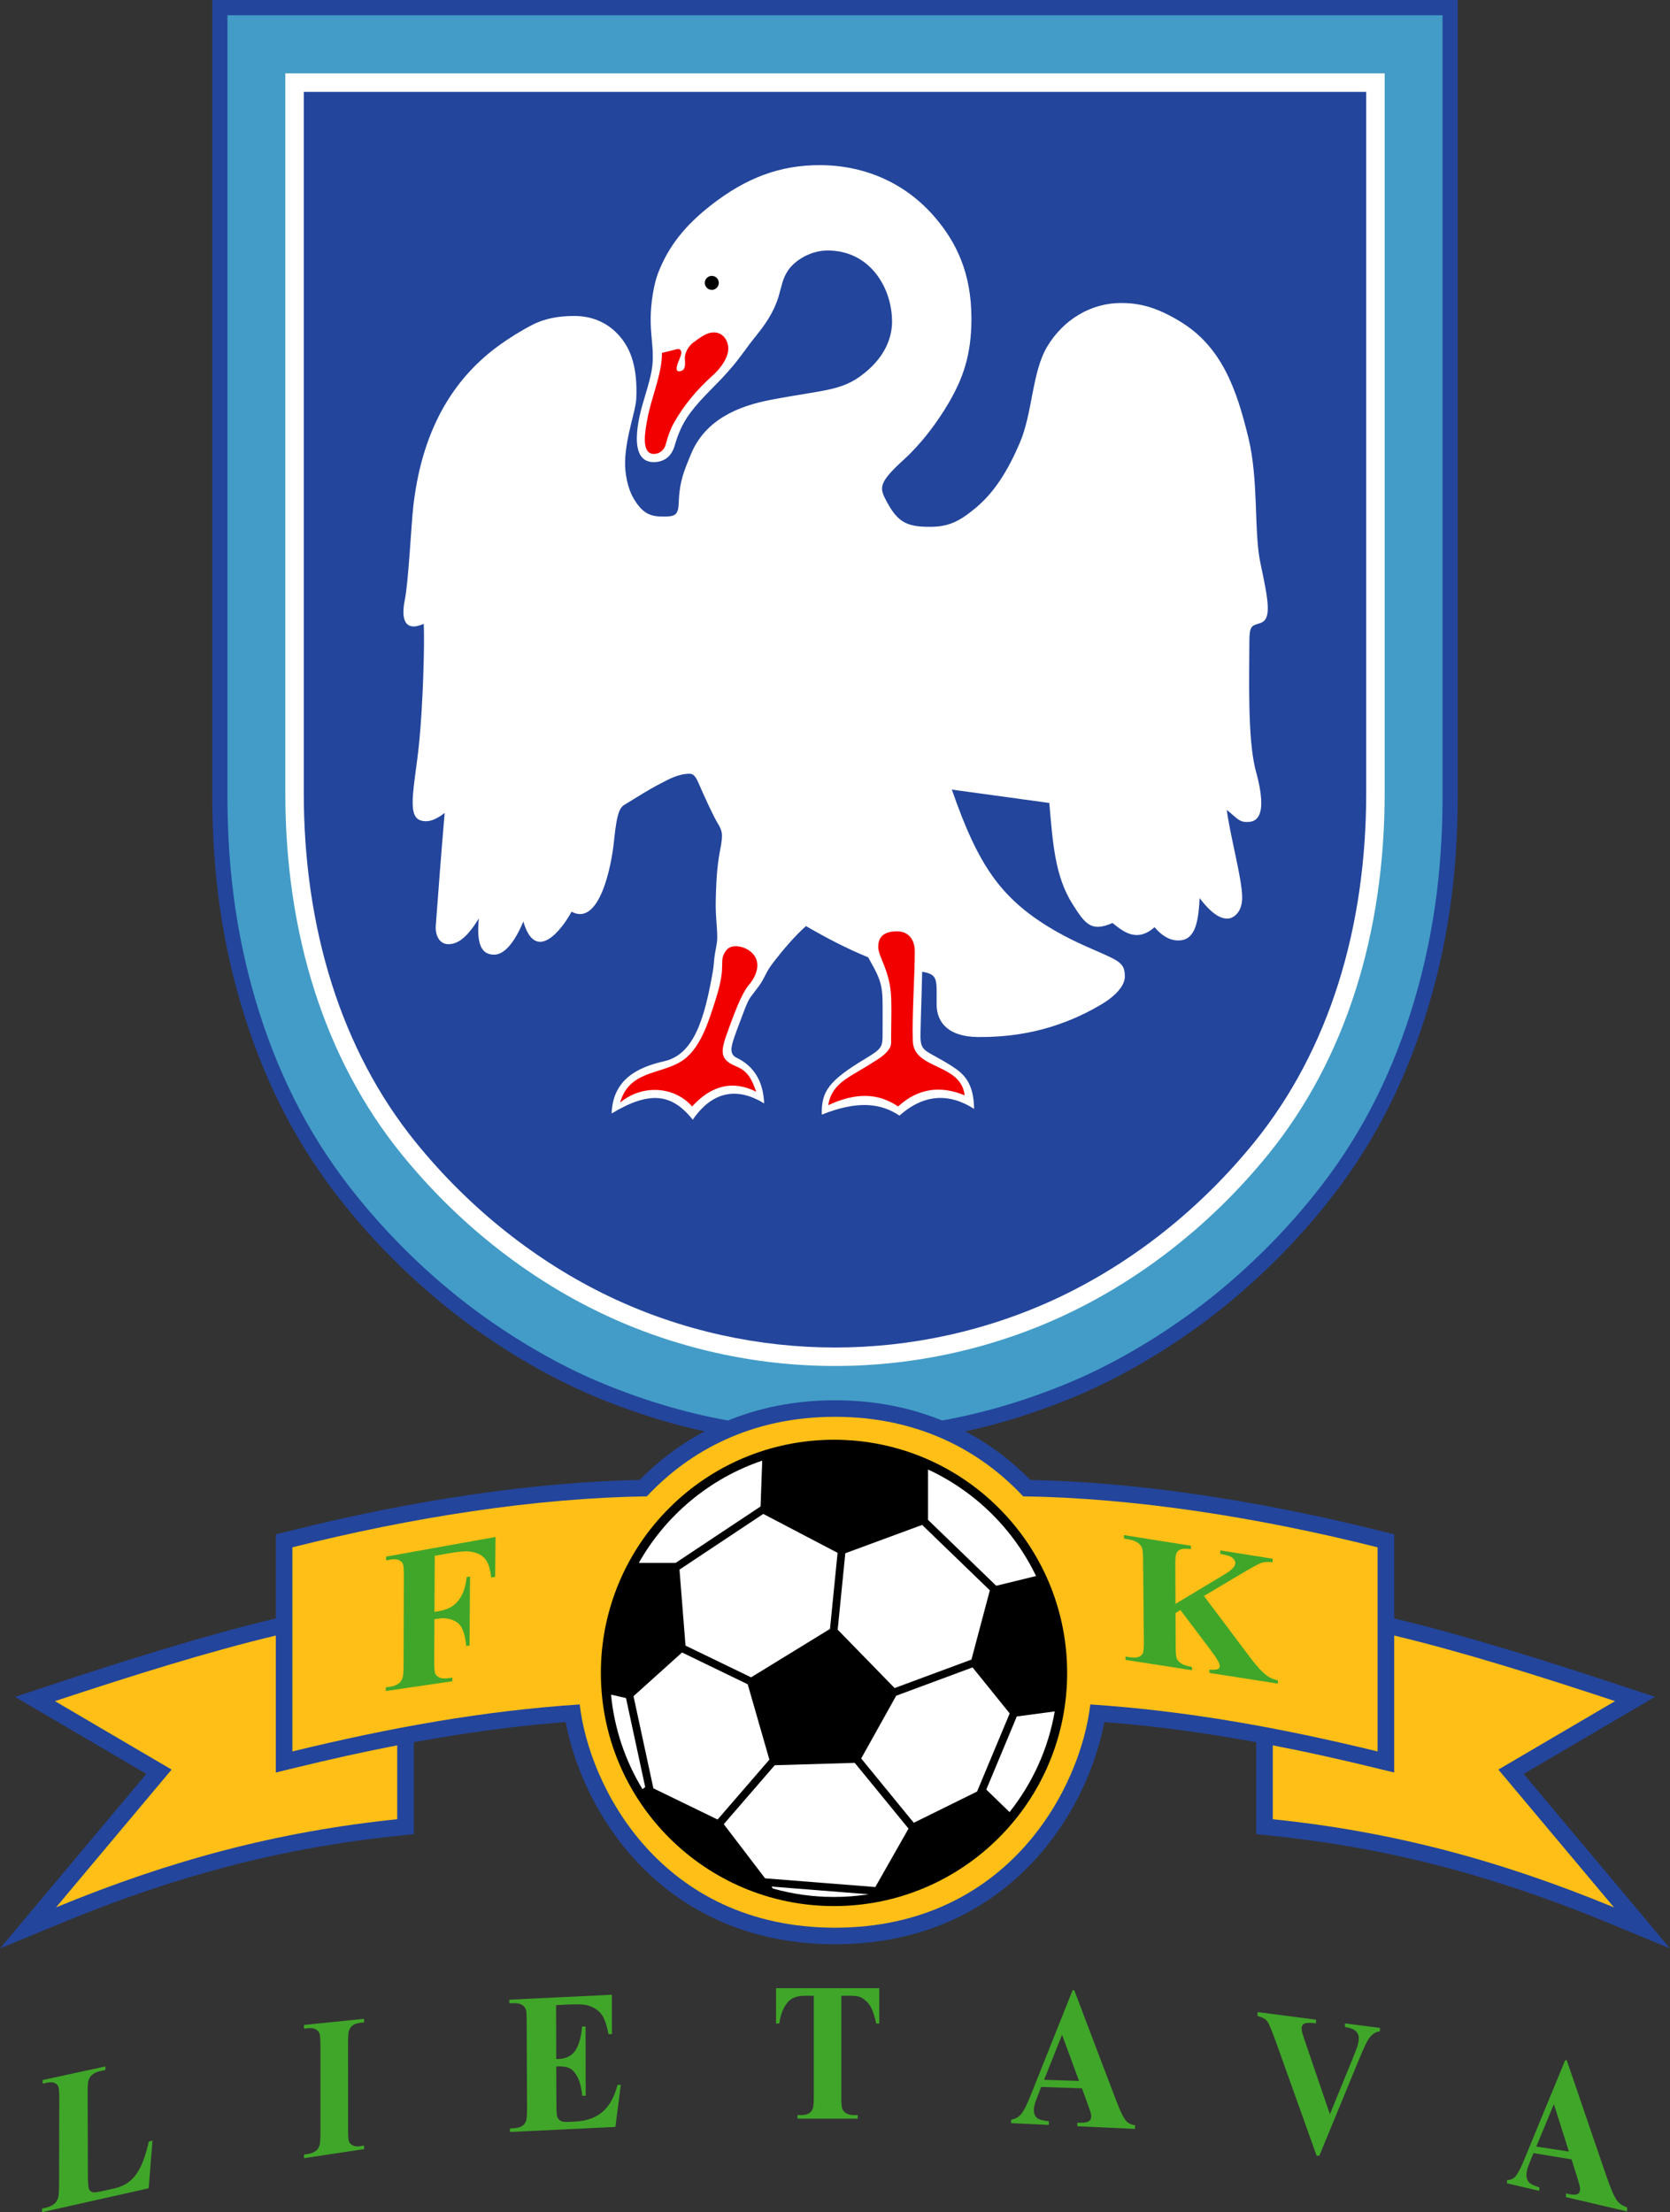 <?xml version="1.0" encoding="UTF-8"?>
<svg xmlns="http://www.w3.org/2000/svg" xmlns:xlink="http://www.w3.org/1999/xlink" width="270.18pt" height="357.86pt" viewBox="0 0 270.18 357.86" version="1.1">
<rect x="0" y="0" width="270.18" height="357.86" fill="#333333" stroke="none"/>
<defs>
<clipPath id="clip1">
  <path d="M 0 226 L 270.18 226 L 270.18 316 L 0 316 Z M 0 226 "/>
</clipPath>
<clipPath id="clip2">
  <path d="M 6 334 L 25 334 L 25 357.859 L 6 357.859 Z M 6 334 "/>
</clipPath>
<clipPath id="clip3">
  <path d="M 243 333 L 264 333 L 264 357.859 L 243 357.859 Z M 243 333 "/>
</clipPath>
</defs>
<g id="surface1">
<path style=" stroke:none;fill-rule:nonzero;fill:rgb(13.719%,27.051%,61.131%);fill-opacity:1;" d="M 135.09 233.789 C 133.16 233.793 131.289 233.746 129.488 233.648 C 127.621 233.547 125.805 233.398 124.051 233.203 C 122.254 233.004 120.438 232.746 118.605 232.438 C 116.809 232.133 114.977 231.766 113.109 231.344 C 111.273 230.93 109.496 230.473 107.773 229.977 C 106.098 229.496 104.32 228.934 102.445 228.281 C 100.512 227.609 98.734 226.941 97.117 226.285 C 95.484 225.617 93.848 224.895 92.211 224.109 C 90.512 223.293 88.824 222.418 87.148 221.488 C 85.441 220.535 83.738 219.523 82.043 218.457 C 80.375 217.402 78.742 216.309 77.148 215.176 C 75.605 214.074 74.047 212.898 72.48 211.645 C 70.945 210.414 69.453 209.148 68.004 207.852 C 66.508 206.512 65.059 205.145 63.668 203.754 C 62.246 202.34 60.887 200.906 59.59 199.469 C 58.297 198.027 57.012 196.52 55.742 194.941 C 53.93 192.695 52.246 190.391 50.691 188.031 C 49.113 185.645 47.66 183.191 46.336 180.688 C 45.012 178.191 43.793 175.605 42.684 172.938 C 41.582 170.297 40.57 167.52 39.648 164.621 C 38.734 161.762 37.949 158.895 37.289 156.031 C 36.617 153.102 36.059 150.156 35.625 147.191 C 35.195 144.277 34.875 141.27 34.66 138.176 C 34.449 135.156 34.344 132.016 34.344 128.754 L 34.344 0.004 L 235.836 0.004 L 235.836 128.754 C 235.836 132.016 235.73 135.156 235.52 138.176 C 235.309 141.27 234.98 144.277 234.555 147.191 C 234.121 150.156 233.562 153.102 232.891 156.031 C 232.23 158.895 231.441 161.762 230.535 164.621 C 229.605 167.52 228.594 170.297 227.496 172.938 C 226.387 175.605 225.168 178.191 223.844 180.688 C 222.52 183.191 221.066 185.645 219.492 188.031 C 217.934 190.391 216.246 192.695 214.438 194.941 C 213.168 196.52 211.883 198.027 210.586 199.469 C 209.289 200.91 207.934 202.34 206.516 203.754 C 205.121 205.145 203.672 206.512 202.176 207.852 C 200.727 209.148 199.23 210.414 197.699 211.645 C 196.133 212.898 194.574 214.074 193.031 215.176 C 191.438 216.309 189.805 217.402 188.133 218.457 C 186.438 219.523 184.738 220.535 183.031 221.488 C 181.355 222.418 179.668 223.293 177.969 224.109 C 176.328 224.895 174.691 225.617 173.062 226.285 C 171.445 226.941 169.664 227.609 167.734 228.281 C 165.859 228.934 164.082 229.496 162.406 229.977 C 160.684 230.473 158.906 230.93 157.07 231.344 C 155.203 231.766 153.371 232.133 151.574 232.438 C 149.742 232.746 147.922 233.004 146.129 233.203 C 144.375 233.398 142.562 233.547 140.691 233.648 C 138.891 233.746 137.02 233.793 135.09 233.789 "/>
<path style=" stroke:none;fill-rule:nonzero;fill:rgb(26.268%,61.131%,78.125%);fill-opacity:1;" d="M 135.09 231.34 C 131.398 231.344 127.797 231.152 124.316 230.762 C 120.816 230.367 117.254 229.766 113.648 228.949 C 110.211 228.172 106.734 227.176 103.242 225.965 C 99.668 224.723 96.332 223.363 93.27 221.898 C 89.996 220.324 86.684 218.48 83.352 216.379 C 80.094 214.32 76.973 212.102 74.012 209.73 C 71.059 207.367 68.18 204.793 65.398 202.016 C 62.691 199.312 60.102 196.438 57.656 193.402 C 54.125 189.027 51.074 184.391 48.508 179.543 C 45.93 174.68 43.754 169.438 41.984 163.879 C 40.223 158.352 38.914 152.656 38.059 146.836 C 37.215 141.102 36.793 135.059 36.797 128.758 L 36.797 2.465 L 233.383 2.465 L 233.383 128.758 C 233.383 135.059 232.965 141.102 232.121 146.836 C 231.266 152.656 229.953 158.352 228.195 163.879 C 226.426 169.438 224.25 174.68 221.672 179.543 C 219.105 184.391 216.055 189.027 212.523 193.402 C 210.078 196.438 207.492 199.312 204.781 202.016 C 201.996 204.793 199.121 207.367 196.172 209.73 C 193.203 212.102 190.086 214.32 186.828 216.379 C 183.496 218.48 180.184 220.324 176.91 221.898 C 173.848 223.363 170.512 224.723 166.938 225.965 C 163.445 227.176 159.969 228.172 156.531 228.949 C 152.926 229.766 149.359 230.367 145.859 230.762 C 142.383 231.152 138.781 231.344 135.09 231.34 "/>
<path style=" stroke:none;fill-rule:nonzero;fill:rgb(100%,100%,100%);fill-opacity:1;" d="M 135.09 220.969 C 128.668 220.973 122.145 220.262 115.703 218.809 C 109.426 217.391 103.238 215.281 97.309 212.445 C 91.191 209.527 85.32 205.832 79.848 201.473 C 74.426 197.156 69.402 192.18 64.926 186.652 C 58.711 178.977 54.035 170.082 50.906 160.305 C 47.734 150.398 46.152 139.582 46.16 128.199 L 46.16 11.867 L 224.02 11.867 L 224.02 128.199 C 224.023 139.582 222.441 150.398 219.273 160.305 C 216.145 170.082 211.469 178.977 205.254 186.652 C 200.777 192.18 195.754 197.156 190.328 201.473 C 184.859 205.832 178.984 209.527 172.871 212.445 C 166.941 215.281 160.754 217.391 154.477 218.809 C 148.035 220.262 141.512 220.973 135.09 220.969 "/>
<path style=" stroke:none;fill-rule:nonzero;fill:rgb(13.719%,27.051%,61.131%);fill-opacity:1;" d="M 135.09 217.98 C 122.883 217.988 110.27 215.316 98.598 209.742 C 86.789 204.102 75.938 195.496 67.246 184.766 C 55.18 169.867 49.133 150.129 49.148 128.199 L 49.148 14.863 L 221.031 14.863 L 221.031 128.199 C 221.047 150.129 215 169.867 202.934 184.766 C 194.242 195.496 183.391 204.102 171.582 209.742 C 159.906 215.316 147.297 217.988 135.09 217.98 "/>
<path style=" stroke:none;fill-rule:nonzero;fill:rgb(100%,100%,100%);fill-opacity:1;" d="M 98.949 180.125 C 99.156 174.664 103.039 172.672 107.484 171.664 C 112.32 170.57 114.008 164.66 115.336 157.09 C 115.508 156.109 115.492 155.363 115.656 154.332 C 115.789 153.516 116.027 152.531 116.035 151.848 C 116.062 149.883 115.723 148.227 115.801 145.469 C 115.855 143.621 115.918 140.512 116.484 137.617 C 117.027 134.852 116.895 134.484 115.988 132.957 C 115.414 131.992 114.047 129.066 113.188 127.07 C 112.754 126.066 112.387 125.168 111.59 125.168 C 109.754 125.168 108.238 126.035 106.844 126.758 C 104.859 127.781 103.133 128.895 101.176 130.098 C 100.41 130.566 99.84 130.941 99.344 135.973 C 98.914 140.336 96.918 149.898 92.473 147.48 C 90.887 150.41 86.641 155.906 84.668 149.066 C 83.098 152.832 81.43 154.402 80.004 154.43 C 77.926 154.473 77.051 152.809 77.469 148.566 C 75.492 151.805 73.996 152.719 72.574 152.738 C 71.094 152.762 70.383 151.297 70.504 149.723 C 70.973 143.547 71.316 138.758 71.941 131.5 C 70.676 132.5 69.645 132.879 68.816 132.848 C 66.852 132.766 66.477 131.305 66.938 127.246 C 67.441 122.828 67.941 121.059 68.367 112.051 C 68.488 109.547 68.684 103.914 68.555 100.918 C 65.34 102.34 64.898 99.934 65.488 97.062 C 66.098 94.102 66.531 84.676 66.895 81.641 C 68.43 68.699 73.898 60.754 80.965 55.711 C 82.504 54.609 84.246 53.535 85.938 52.641 C 88.074 51.512 90.348 51.117 92.875 51.113 C 96.02 51.109 98.457 52.332 100.227 54.359 C 102.055 56.453 103.164 59.434 102.941 64.492 C 102.855 66.473 101.262 70.52 101.133 74.59 C 101.066 76.648 101.594 79.031 102.441 80.516 C 103.988 83.219 105.375 83.562 107.32 83.562 C 109.184 83.562 109.742 83.367 109.809 81.336 C 109.926 77.762 110.719 76.082 111.781 73.48 C 114.086 67.871 119.465 65.68 124.672 64.684 C 133.879 62.918 136.555 63.363 140.57 59.738 C 143.531 57.07 144.316 54.164 144.32 52.047 C 144.328 46.539 140.719 40.457 133.805 40.523 C 131.227 40.547 128.688 42.016 127.516 43.715 C 125.672 46.391 127.023 48.59 122.316 54.332 C 120.949 56 119.852 57.691 118.48 59.312 C 115.82 62.453 113.734 64.031 111.656 66.816 C 110.281 68.656 109.598 70.543 109.156 72.078 C 108.684 73.715 107.578 74.746 105.77 74.758 C 101.367 74.781 103.445 67.121 104.051 65.098 C 105.215 61.219 105.574 59.887 105.609 57.984 C 105.648 55.559 105.234 54.145 105.27 51.336 C 105.297 49.051 105.746 46.016 106.496 44.098 C 108.18 39.805 110.828 36.473 115.035 33.191 C 120.738 28.742 126.223 26.684 132.746 26.715 C 140.227 26.758 146.734 29.828 151.312 35.215 C 154.652 39.145 157.176 44.082 157.164 51.609 C 157.156 57.516 155.73 61.312 153.516 65.121 C 151.496 68.586 148.859 71.957 146.281 74.297 C 142.027 78.16 142.27 78.93 143.438 81.109 C 145.219 84.441 146.664 85.223 150.402 85.223 C 153.391 85.223 155.102 84.438 157.773 82.227 C 160.914 79.629 163.055 76.125 164.969 71.684 C 167.078 66.797 166.938 60.23 169.414 56.078 C 172.047 51.664 176.555 49.004 181.371 49.016 C 184.152 49.02 186.938 49.555 191.051 52.082 C 197.719 56.184 200.074 63.031 201.961 70.77 C 203.676 77.82 202.82 85.973 203.926 91.141 C 205.25 97.336 205.754 100.191 203.883 100.797 C 202.508 101.242 202.129 101.148 202.129 103.855 C 202.129 109.211 201.789 119.688 203.184 124.742 C 205.281 132.348 203.066 132.891 202.016 132.961 C 200.531 133.062 200.27 132.48 198.473 131.008 C 198.996 135.129 200.926 142.047 200.965 145.098 C 200.996 147.719 199.434 148.582 198.633 148.598 C 197.863 148.605 196.457 148.41 194.078 145.281 C 193.871 149.785 193.145 152.242 190.438 152.133 C 189.289 152.086 188.02 151.453 186.793 149.992 C 183.938 152.484 181.809 150.777 179.988 149.309 C 176.52 150.84 175.539 149.434 173.516 146.246 C 170.66 141.746 170.316 136.277 169.762 129.891 L 153.992 127.73 C 158.262 139.977 161.895 145.586 171.105 150.797 C 173.844 152.352 176.801 153.562 178.531 154.332 C 181.414 155.613 181.988 156.129 181.98 158.004 C 181.973 159.32 180.703 160.984 178.168 162.488 C 170.453 167.062 163.344 167.793 158.223 167.754 C 153.57 167.719 151.531 165.523 151.531 162.465 C 151.531 158.41 151.805 157.645 149.188 157.195 C 149.129 160.707 148.996 163.453 148.922 167.211 C 148.855 170.355 149.625 169.684 153.969 172.441 C 156.051 173.766 157.52 175.242 157.598 179.383 C 153.488 176.75 149.43 177 145.516 180.465 C 142.469 178.434 138.734 178.008 132.953 180.309 C 132.867 176.551 134.047 174.828 140.078 171.211 C 142.742 169.613 142.789 169.305 142.789 167.238 C 142.789 165.547 142.816 163 142.773 161.504 C 142.688 158.656 141.855 157.395 140.461 154.867 C 136.93 153.414 133.613 151.68 130.398 149.809 C 128.57 151.418 126.637 153.711 125.164 155.617 C 124.141 156.945 123.953 157.539 123.406 158.535 C 122.719 159.785 121.453 161.07 121.047 161.941 C 120.691 162.691 120.422 163.395 120.145 164.152 C 119.84 164.984 119.188 166.629 118.738 167.969 C 118.254 169.418 118.023 170.555 119.16 171.102 C 121.84 172.395 123.469 174.727 123.625 178.488 C 119.414 175.914 115.359 176.352 112.078 181.133 C 108.758 176.977 105.238 176.34 98.949 180.125 "/>
<g clip-path="url(#clip1)" clip-rule="nonzero">
<path style=" stroke:none;fill-rule:nonzero;fill:rgb(13.719%,27.051%,61.131%);fill-opacity:1;" d="M 26.684 266.711 C 32.762 264.879 38.594 263.254 44.004 261.965 L 44.621 261.816 L 44.621 248.215 L 46.656 247.703 C 56.672 245.184 66.891 243.125 76.934 241.684 C 85.996 240.379 94.938 239.582 103.488 239.406 C 107.262 235.562 111.855 232.285 117.281 229.992 C 122.477 227.797 128.41 226.516 135.09 226.52 C 141.77 226.516 147.703 227.797 152.898 229.992 C 158.324 232.285 162.918 235.562 166.691 239.406 C 175.242 239.582 184.184 240.379 193.246 241.684 C 203.285 243.125 213.508 245.184 223.523 247.703 L 225.559 248.215 L 225.559 261.816 L 226.18 261.965 C 231.586 263.254 237.414 264.879 243.496 266.711 C 249.594 268.543 255.848 270.559 262.133 272.637 L 267.758 274.496 L 262.648 277.492 L 246.508 286.961 L 263.172 306.828 L 270.18 315.188 L 260.098 311.023 C 250.898 307.23 242.016 304.195 233.066 301.871 C 224.133 299.551 215.121 297.93 205.645 296.953 L 203.234 296.703 L 203.234 281.832 C 201.863 281.578 200.496 281.34 199.125 281.109 C 192.328 279.969 185.555 279.105 178.664 278.57 C 177.156 286.562 172.605 296.684 164.082 304.137 C 157.16 310.188 147.656 314.496 135.09 314.516 C 122.523 314.496 113.016 310.188 106.098 304.137 C 97.578 296.684 93.023 286.562 91.516 278.57 C 84.625 279.105 77.852 279.969 71.055 281.109 C 69.688 281.34 68.316 281.578 66.945 281.832 L 66.945 296.703 L 64.535 296.953 C 55.062 297.93 46.047 299.551 37.113 301.871 C 28.164 304.195 19.281 307.23 10.086 311.023 L 0 315.188 L 7.012 306.828 L 23.672 286.961 L 7.535 277.492 L 2.422 274.496 L 8.047 272.637 C 14.332 270.559 20.586 268.543 26.684 266.711 "/>
</g>
<path style=" stroke:none;fill-rule:nonzero;fill:rgb(100%,74.805%,8.617%);fill-opacity:1;" d="M 225.559 264.578 L 225.559 286.734 L 222.246 285.926 C 216.73 284.586 211.312 283.379 205.918 282.336 L 205.918 294.289 C 225.121 296.27 242.496 300.863 261.113 308.551 L 242.414 286.258 L 261.293 275.184 C 248.672 271.012 236.324 267.141 225.559 264.578 M 135.09 311.84 C 107.039 311.801 95.32 289.16 93.789 275.719 C 78.125 276.758 63.148 279.469 47.305 283.324 L 47.305 250.305 C 66.629 245.445 86.66 242.316 104.656 242.059 C 111.637 234.57 121.777 229.184 135.09 229.195 C 148.406 229.184 158.547 234.57 165.527 242.059 C 183.52 242.316 203.551 245.445 222.871 250.305 L 222.871 283.324 C 207.031 279.469 192.059 276.758 176.391 275.719 C 174.859 289.16 163.141 311.801 135.09 311.84 M 44.621 264.578 C 33.855 267.141 21.508 271.012 8.887 275.184 L 27.762 286.258 L 9.066 308.551 C 27.684 300.863 45.055 296.27 64.262 294.289 L 64.262 282.336 C 58.871 283.379 53.453 284.586 47.934 285.926 L 44.621 286.734 L 44.621 283.324 "/>
<path style=" stroke:none;fill-rule:nonzero;fill:rgb(0%,0%,0%);fill-opacity:1;" d="M 134.93 232.902 C 145.344 232.902 154.773 237.125 161.598 243.953 C 168.426 250.777 172.648 260.207 172.648 270.621 C 172.648 281.035 168.426 290.465 161.598 297.289 C 154.773 304.117 145.344 308.34 134.93 308.34 C 124.516 308.34 115.086 304.117 108.262 297.289 C 101.434 290.465 97.211 281.035 97.211 270.621 C 97.211 260.207 101.434 250.777 108.262 243.953 C 115.086 237.125 124.516 232.902 134.93 232.902 "/>
<path style=" stroke:none;fill-rule:nonzero;fill:rgb(25.098%,65.039%,16.089%);fill-opacity:1;" d="M 125.555 327.34 L 126.074 327.34 C 126.281 325.781 126.785 324.582 127.578 323.746 C 128.145 323.141 129.059 322.844 130.309 322.844 L 131.656 322.844 L 131.656 339.109 C 131.656 340.176 131.605 340.824 131.504 341.07 C 131.363 341.426 131.18 341.676 130.941 341.82 C 130.613 342.039 130.176 342.148 129.641 342.148 L 129.02 342.148 L 129.02 342.723 L 138.758 342.723 L 138.758 342.148 L 138.137 342.148 C 137.609 342.148 137.191 342.051 136.883 341.84 C 136.578 341.641 136.371 341.406 136.266 341.137 C 136.164 340.863 136.109 340.191 136.109 339.109 L 136.109 322.844 L 137.496 322.844 C 138.359 322.844 138.969 322.934 139.316 323.125 C 139.938 323.465 140.43 323.922 140.785 324.5 C 141.141 325.07 141.465 326.02 141.762 327.34 L 142.25 327.34 L 142.25 321.625 L 125.555 321.625 "/>
<path style=" stroke:none;fill-rule:nonzero;fill:rgb(25.098%,65.039%,16.089%);fill-opacity:1;" d="M 217.598 327.316 C 217.594 327.512 217.59 327.711 217.586 327.902 C 218.199 327.98 218.695 328.133 219.062 328.355 C 219.32 328.516 219.52 328.715 219.652 328.973 C 219.785 329.227 219.844 329.508 219.836 329.812 C 219.828 330.082 219.777 330.402 219.676 330.773 C 219.574 331.145 219.305 331.871 218.867 332.949 C 218.258 334.449 217.637 335.949 217.023 337.453 C 216.406 338.965 215.781 340.488 215.16 342.008 C 214.547 340.227 213.934 338.422 213.309 336.605 C 212.68 334.766 212.047 332.902 211.406 331.027 C 210.992 329.824 210.75 329.082 210.68 328.809 C 210.609 328.535 210.578 328.297 210.578 328.102 C 210.586 327.781 210.699 327.562 210.914 327.422 C 211.223 327.223 211.785 327.176 212.605 327.277 C 212.707 327.293 212.805 327.305 212.906 327.316 C 212.91 327.117 212.914 326.914 212.918 326.711 C 211.406 326.516 209.867 326.316 208.309 326.117 C 206.719 325.91 205.102 325.703 203.461 325.488 C 203.461 325.703 203.457 325.914 203.453 326.125 C 204.25 326.328 204.793 326.633 205.074 327.059 C 205.352 327.465 205.898 328.812 206.699 331.066 C 207.789 334.129 208.871 337.145 209.93 340.109 C 210.969 343.027 211.996 345.895 213.004 348.715 C 213.152 348.715 213.301 348.719 213.449 348.719 C 214.543 346.066 215.633 343.426 216.711 340.809 C 217.781 338.207 218.848 335.617 219.906 333.051 C 220.656 331.23 221.203 330.086 221.57 329.617 C 222.066 328.988 222.629 328.656 223.238 328.613 C 223.242 328.43 223.25 328.238 223.254 328.047 C 222.332 327.93 221.406 327.809 220.469 327.688 C 219.523 327.566 218.566 327.441 217.598 327.316 "/>
<path style=" stroke:none;fill-rule:nonzero;fill:rgb(25.098%,65.039%,16.089%);fill-opacity:1;" d="M 97.512 341.602 C 96.395 342.574 94.922 343.109 93.078 343.195 C 92.688 343.215 92.293 343.234 91.898 343.254 C 91.336 343.281 90.926 343.215 90.676 343.059 C 90.422 342.902 90.25 342.699 90.156 342.441 C 90.066 342.184 90.016 341.469 90.012 340.297 C 90.008 339.289 90.008 338.289 90.004 337.289 C 90 336.289 89.996 335.281 89.992 334.277 C 90.934 334.234 91.656 334.328 92.152 334.574 C 92.648 334.816 93.086 335.316 93.465 336.078 C 93.84 336.844 94.086 337.824 94.207 339.039 C 94.387 339.031 94.574 339.023 94.758 339.012 C 94.754 337.152 94.75 335.285 94.746 333.422 C 94.742 331.555 94.738 329.68 94.734 327.805 C 94.551 327.816 94.363 327.824 94.18 327.832 C 94.027 329.508 93.672 330.785 93.109 331.66 C 92.543 332.543 91.637 333.016 90.383 333.074 C 90.254 333.078 90.121 333.086 89.988 333.094 C 89.984 331.641 89.98 330.188 89.977 328.734 C 89.969 327.281 89.969 325.824 89.965 324.363 C 90.645 324.328 91.324 324.297 92.008 324.262 C 93.508 324.191 94.531 324.242 95.078 324.402 C 96.016 324.68 96.742 325.137 97.254 325.785 C 97.766 326.438 98.164 327.531 98.449 329.066 C 98.633 329.055 98.816 329.047 99.004 329.035 C 99 327.98 99 326.926 98.996 325.867 C 98.996 324.805 98.996 323.746 98.992 322.684 C 96.227 322.82 93.461 322.953 90.695 323.082 C 87.926 323.219 85.164 323.352 82.402 323.484 C 82.402 323.684 82.402 323.879 82.402 324.078 C 82.621 324.066 82.84 324.055 83.059 324.043 C 83.703 324.016 84.207 324.141 84.582 324.414 C 84.84 324.605 85.035 324.879 85.125 325.246 C 85.18 325.461 85.203 326.059 85.211 327.031 C 85.219 329.383 85.227 331.73 85.238 334.078 C 85.246 336.422 85.258 338.762 85.27 341.102 C 85.273 342.176 85.211 342.832 85.109 343.09 C 84.969 343.449 84.781 343.711 84.535 343.871 C 84.184 344.105 83.723 344.246 83.152 344.273 C 82.934 344.281 82.715 344.293 82.5 344.305 C 82.5 344.496 82.504 344.688 82.504 344.879 C 85.344 344.742 88.188 344.609 91.027 344.473 C 93.871 344.336 96.715 344.199 99.562 344.066 C 99.707 342.934 99.855 341.797 100 340.66 C 100.145 339.523 100.293 338.383 100.441 337.242 C 100.262 337.25 100.082 337.262 99.902 337.27 C 99.414 339.184 98.621 340.629 97.512 341.602 "/>
<g clip-path="url(#clip2)" clip-rule="nonzero">
<path style=" stroke:none;fill-rule:nonzero;fill:rgb(25.098%,65.039%,16.089%);fill-opacity:1;" d="M 22.73 350.551 C 22.242 351.527 21.664 352.305 20.984 352.855 C 20.305 353.414 19.445 353.805 18.418 354.031 C 17.879 354.152 17.34 354.273 16.801 354.395 C 15.887 354.602 15.309 354.688 15.07 354.641 C 14.734 354.57 14.512 354.387 14.395 354.109 C 14.281 353.836 14.223 353.137 14.219 352.031 C 14.211 349.75 14.207 347.469 14.199 345.207 C 14.191 342.957 14.184 340.711 14.176 338.48 C 14.172 337.434 14.223 336.773 14.324 336.504 C 14.465 336.125 14.66 335.844 14.895 335.641 C 15.234 335.355 15.672 335.152 16.227 335.031 C 16.504 334.973 16.777 334.914 17.051 334.852 C 17.051 334.664 17.051 334.473 17.051 334.277 C 15.363 334.645 13.672 335.012 11.98 335.379 C 10.293 335.746 8.598 336.109 6.902 336.48 C 6.902 336.676 6.902 336.867 6.902 337.059 C 7.109 337.012 7.324 336.965 7.535 336.922 C 8.066 336.805 8.492 336.812 8.805 336.941 C 9.125 337.074 9.328 337.262 9.434 337.508 C 9.535 337.75 9.586 338.406 9.586 339.48 C 9.578 341.793 9.574 344.113 9.57 346.445 C 9.562 348.793 9.559 351.148 9.555 353.52 C 9.551 354.609 9.492 355.297 9.391 355.57 C 9.246 355.969 9.059 356.266 8.812 356.477 C 8.461 356.773 8.008 356.996 7.445 357.125 C 7.23 357.172 7.012 357.223 6.797 357.27 C 6.797 357.469 6.793 357.664 6.793 357.859 C 9.684 357.211 12.57 356.562 15.449 355.918 C 18.324 355.273 21.195 354.629 24.055 353.988 C 24.16 352.695 24.262 351.406 24.363 350.121 C 24.465 348.84 24.57 347.562 24.672 346.285 C 24.477 346.328 24.285 346.371 24.09 346.414 C 23.668 348.195 23.215 349.57 22.73 350.551 "/>
</g>
<path style=" stroke:none;fill-rule:nonzero;fill:rgb(25.098%,65.039%,16.089%);fill-opacity:1;" d="M 171.73 336.535 C 170.789 336.504 169.852 336.473 168.918 336.445 C 169.402 335.234 169.883 334.02 170.367 332.805 C 170.852 331.59 171.336 330.371 171.82 329.152 C 172.277 330.387 172.734 331.633 173.191 332.875 C 173.648 334.121 174.113 335.371 174.574 336.625 C 173.621 336.594 172.676 336.562 171.73 336.535 M 180.598 339.848 C 179.441 336.824 178.301 333.812 177.164 330.82 C 176.035 327.844 174.914 324.887 173.797 321.945 L 173.531 321.945 C 172.398 324.789 171.266 327.621 170.141 330.445 C 169.016 333.258 167.895 336.062 166.785 338.859 C 166.152 340.453 165.621 341.504 165.195 342 C 164.773 342.5 164.234 342.793 163.59 342.883 C 163.586 343.074 163.586 343.262 163.582 343.453 C 164.586 343.5 165.598 343.547 166.609 343.594 C 167.625 343.641 168.652 343.691 169.68 343.738 C 169.68 343.547 169.68 343.352 169.684 343.156 C 168.719 343.031 168.117 342.871 167.875 342.695 C 167.461 342.391 167.254 341.949 167.258 341.344 C 167.262 340.891 167.391 340.328 167.648 339.648 C 167.91 338.965 168.176 338.281 168.441 337.594 C 169.527 337.633 170.621 337.668 171.719 337.707 C 172.82 337.746 173.93 337.781 175.047 337.82 C 175.375 338.73 175.707 339.641 176.039 340.555 C 176.301 341.273 176.434 341.68 176.461 341.781 C 176.512 341.984 176.543 342.18 176.539 342.375 C 176.539 342.699 176.434 342.941 176.223 343.098 C 175.93 343.324 175.402 343.418 174.668 343.383 C 174.539 343.379 174.414 343.375 174.293 343.367 L 174.289 343.953 C 175.816 344.023 177.359 344.094 178.91 344.168 C 180.469 344.242 182.043 344.316 183.625 344.387 C 183.629 344.191 183.629 343.992 183.629 343.793 C 183.027 343.707 182.566 343.496 182.234 343.141 C 181.805 342.68 181.258 341.586 180.598 339.848 "/>
<g clip-path="url(#clip3)" clip-rule="nonzero">
<path style=" stroke:none;fill-rule:nonzero;fill:rgb(25.098%,65.039%,16.089%);fill-opacity:1;" d="M 251.105 347.633 C 250.238 347.5 249.387 347.371 248.551 347.246 C 249.016 346.125 249.48 344.996 249.953 343.855 C 250.43 342.707 250.91 341.547 251.395 340.375 C 251.789 341.617 252.188 342.875 252.59 344.145 C 252.996 345.43 253.41 346.73 253.824 348.047 C 252.898 347.902 251.996 347.766 251.105 347.633 M 261.684 356.074 C 261.215 355.492 260.641 354.203 259.961 352.23 C 258.797 348.852 257.672 345.559 256.578 342.359 C 255.516 339.254 254.48 336.23 253.473 333.281 C 253.387 333.281 253.301 333.281 253.215 333.285 C 252.059 336.098 250.922 338.848 249.812 341.547 C 248.727 344.188 247.656 346.773 246.617 349.312 C 246.031 350.742 245.551 351.656 245.184 352.066 C 244.812 352.473 244.363 352.668 243.824 352.652 C 243.82 352.836 243.812 353.012 243.809 353.188 C 244.629 353.379 245.477 353.574 246.336 353.777 C 247.215 353.984 248.109 354.191 249.023 354.406 C 249.035 354.223 249.039 354.031 249.047 353.844 C 248.188 353.566 247.66 353.32 247.453 353.113 C 247.102 352.762 246.934 352.309 246.953 351.734 C 246.973 351.305 247.098 350.785 247.34 350.168 C 247.59 349.547 247.84 348.926 248.09 348.301 C 249.059 348.461 250.051 348.621 251.062 348.789 C 252.105 348.957 253.164 349.137 254.254 349.316 C 254.559 350.285 254.863 351.266 255.172 352.254 C 255.414 353.027 255.535 353.473 255.555 353.574 C 255.602 353.797 255.629 354.008 255.625 354.199 C 255.613 354.535 255.5 354.77 255.285 354.895 C 254.98 355.07 254.453 355.07 253.727 354.906 C 253.605 354.879 253.48 354.852 253.359 354.824 C 253.355 355.023 253.348 355.223 253.34 355.418 C 254.852 355.77 256.414 356.137 258.031 356.516 C 259.707 356.906 261.438 357.312 263.238 357.734 C 263.242 357.516 263.25 357.297 263.254 357.074 C 262.57 356.855 262.047 356.527 261.684 356.074 "/>
</g>
<path style=" stroke:none;fill-rule:nonzero;fill:rgb(25.098%,65.039%,16.089%);fill-opacity:1;" d="M 57.074 347.051 C 56.777 346.891 56.57 346.688 56.465 346.43 C 56.359 346.176 56.312 345.504 56.312 344.418 L 56.312 337.445 C 56.312 335.121 56.309 332.797 56.309 330.473 C 56.309 329.406 56.359 328.75 56.457 328.484 C 56.594 328.113 56.781 327.855 57.012 327.676 C 57.336 327.426 57.762 327.273 58.293 327.219 C 58.492 327.195 58.695 327.176 58.898 327.156 L 58.898 326.574 C 57.309 326.738 55.703 326.902 54.09 327.066 C 52.465 327.23 50.828 327.398 49.18 327.566 C 49.18 327.766 49.18 327.965 49.18 328.16 C 49.391 328.141 49.598 328.117 49.809 328.098 C 50.34 328.043 50.762 328.102 51.07 328.273 C 51.383 328.445 51.586 328.664 51.688 328.926 C 51.789 329.191 51.844 329.871 51.844 330.965 C 51.844 333.312 51.844 335.664 51.844 338.012 C 51.844 340.359 51.844 342.707 51.844 345.055 C 51.844 346.133 51.785 346.801 51.691 347.066 C 51.555 347.445 51.371 347.723 51.137 347.91 C 50.801 348.176 50.363 348.359 49.816 348.441 C 49.605 348.477 49.395 348.508 49.184 348.539 L 49.184 349.121 C 50.832 348.871 52.469 348.625 54.094 348.379 C 55.707 348.137 57.309 347.895 58.902 347.656 L 58.902 347.086 C 58.699 347.113 58.496 347.148 58.293 347.176 C 57.785 347.254 57.379 347.211 57.074 347.051 "/>
<path style=" stroke:none;fill-rule:nonzero;fill:rgb(25.098%,65.039%,16.089%);fill-opacity:1;" d="M 206.738 271.816 C 206.121 271.719 205.539 271.473 204.988 271.074 C 204.23 270.523 203.328 269.551 202.277 268.16 C 201.035 266.512 199.789 264.852 198.547 263.191 C 197.293 261.527 196.035 259.852 194.777 258.172 C 196.883 256.922 198.992 255.676 201.105 254.418 C 202.664 253.488 203.664 252.945 204.098 252.809 C 204.527 252.672 205.121 252.641 205.879 252.707 C 205.879 252.52 205.883 252.332 205.883 252.145 C 204.473 251.922 203.062 251.695 201.66 251.473 C 200.254 251.25 198.84 251.027 197.43 250.805 C 197.43 250.992 197.43 251.18 197.43 251.367 C 198.355 251.547 198.938 251.703 199.176 251.855 C 199.633 252.148 199.859 252.484 199.855 252.871 C 199.855 253.379 199.289 253.973 198.176 254.645 C 196.836 255.449 195.496 256.254 194.164 257.055 C 192.832 257.855 191.504 258.656 190.176 259.453 C 190.168 258.41 190.164 257.359 190.16 256.312 C 190.152 255.262 190.148 254.207 190.145 253.148 C 190.141 252.117 190.211 251.488 190.336 251.254 C 190.496 250.949 190.711 250.746 190.984 250.645 C 191.371 250.508 191.93 250.496 192.664 250.613 C 192.664 250.426 192.664 250.234 192.664 250.047 C 190.859 249.762 189.055 249.473 187.254 249.188 C 185.449 248.902 183.641 248.613 181.836 248.328 C 181.84 248.52 181.84 248.707 181.844 248.895 C 182.086 248.934 182.328 248.973 182.566 249.012 C 183.176 249.105 183.66 249.281 184.02 249.535 C 184.383 249.789 184.621 250.055 184.738 250.336 C 184.859 250.617 184.926 251.281 184.934 252.324 C 184.953 254.562 184.977 256.785 184.996 259 C 185.02 261.203 185.039 263.398 185.059 265.586 C 185.066 266.586 185.012 267.188 184.902 267.406 C 184.754 267.711 184.551 267.91 184.281 268.008 C 183.902 268.148 183.406 268.184 182.789 268.086 C 182.551 268.047 182.312 268.012 182.078 267.977 C 182.078 268.156 182.082 268.332 182.086 268.508 C 183.879 268.789 185.676 269.07 187.469 269.348 C 189.262 269.625 191.051 269.906 192.848 270.184 C 192.848 270.008 192.844 269.832 192.844 269.652 C 192.055 269.527 191.484 269.348 191.129 269.109 C 190.77 268.875 190.531 268.621 190.406 268.352 C 190.277 268.074 190.211 267.422 190.203 266.387 C 190.203 265.484 190.195 264.574 190.191 263.668 C 190.188 262.762 190.184 261.852 190.18 260.938 C 190.441 260.77 190.703 260.605 190.969 260.441 C 191.793 261.535 192.621 262.629 193.441 263.715 C 194.258 264.805 195.078 265.891 195.895 266.973 C 196.859 268.25 197.34 269.098 197.34 269.508 C 197.34 269.719 197.234 269.883 197.027 269.996 C 196.82 270.109 196.371 270.141 195.672 270.09 L 195.672 270.625 C 197.516 270.91 199.359 271.199 201.203 271.484 C 203.047 271.773 204.887 272.059 206.734 272.348 C 206.734 272.168 206.738 271.992 206.738 271.816 "/>
<path style=" stroke:none;fill-rule:nonzero;fill:rgb(25.098%,65.039%,16.089%);fill-opacity:1;" d="M 62.465 251.812 C 62.465 252.016 62.465 252.215 62.465 252.414 C 62.691 252.375 62.914 252.336 63.141 252.297 C 63.715 252.191 64.168 252.215 64.508 252.363 C 64.844 252.512 65.066 252.719 65.18 252.98 C 65.289 253.242 65.34 253.938 65.336 255.059 C 65.328 257.461 65.32 259.863 65.312 262.254 C 65.305 264.648 65.297 267.035 65.289 269.418 C 65.285 270.508 65.223 271.188 65.117 271.457 C 64.969 271.84 64.773 272.125 64.516 272.32 C 64.148 272.586 63.676 272.781 63.086 272.867 C 62.859 272.898 62.637 272.934 62.414 272.965 C 62.414 273.16 62.414 273.355 62.414 273.547 C 64.184 273.289 65.965 273.027 67.758 272.766 C 69.555 272.5 71.367 272.238 73.188 271.969 C 73.188 271.773 73.191 271.578 73.191 271.375 C 72.961 271.414 72.727 271.445 72.496 271.48 C 71.91 271.566 71.445 271.527 71.105 271.367 C 70.766 271.207 70.535 270.996 70.418 270.734 C 70.301 270.473 70.246 269.781 70.25 268.664 C 70.258 267.543 70.262 266.43 70.27 265.309 C 70.273 264.191 70.277 263.066 70.285 261.945 C 70.484 261.91 70.684 261.875 70.887 261.844 C 71.984 261.668 72.973 261.848 73.844 262.375 C 74.715 262.902 75.242 264.199 75.426 266.266 C 75.605 266.238 75.785 266.207 75.965 266.184 C 75.98 264.332 75.992 262.473 76.004 260.621 C 76.02 258.762 76.031 256.898 76.043 255.031 C 75.863 255.066 75.68 255.094 75.5 255.125 C 75.371 256.34 75.09 257.332 74.676 258.102 C 74.266 258.867 73.762 259.441 73.164 259.836 C 72.578 260.223 71.816 260.5 70.895 260.648 C 70.691 260.684 70.492 260.715 70.289 260.75 C 70.297 259.242 70.305 257.73 70.312 256.223 C 70.32 254.711 70.328 253.195 70.336 251.676 C 70.984 251.562 71.637 251.445 72.289 251.328 C 73.965 251.031 75.121 250.91 75.746 250.965 C 76.887 251.059 77.758 251.41 78.355 252.031 C 78.961 252.652 79.324 253.703 79.457 255.191 C 79.672 255.152 79.891 255.117 80.109 255.082 C 80.117 254.012 80.129 252.938 80.137 251.863 C 80.145 250.789 80.156 249.711 80.164 248.633 C 77.145 249.172 74.152 249.711 71.191 250.242 C 68.258 250.77 65.348 251.293 62.465 251.812 "/>
<path style=" stroke:none;fill-rule:nonzero;fill:rgb(100%,100%,100%);fill-opacity:1;" d="M 157.344 269.73 L 144.988 274.312 L 139.328 284.465 L 147.832 294.863 L 158.074 289.812 L 163.352 277.172 "/>
<path style=" stroke:none;fill-rule:nonzero;fill:rgb(100%,100%,100%);fill-opacity:1;" d="M 125.34 285.555 L 117.094 295.09 L 123.781 303.852 L 141.613 305.258 L 146.984 295.805 L 138.285 285.172 "/>
<path style=" stroke:none;fill-rule:nonzero;fill:rgb(100%,100%,100%);fill-opacity:1;" d="M 125.039 305.496 C 128.184 306.387 131.5 306.863 134.93 306.863 C 136.84 306.863 138.719 306.715 140.547 306.43 L 124.805 305.184 "/>
<path style=" stroke:none;fill-rule:nonzero;fill:rgb(100%,100%,100%);fill-opacity:1;" d="M 120.969 272.461 L 110.344 267.316 L 102.492 274.383 L 105.707 289.289 L 116.094 294.34 L 124.473 284.648 "/>
<path style=" stroke:none;fill-rule:nonzero;fill:rgb(100%,100%,100%);fill-opacity:1;" d="M 167.617 254.949 C 163.977 247.371 157.777 241.258 150.141 237.719 L 150.141 245.863 L 161.172 256.523 "/>
<path style=" stroke:none;fill-rule:nonzero;fill:rgb(100%,100%,100%);fill-opacity:1;" d="M 164.504 277.664 L 159.566 289.492 L 163.328 293.137 C 167.012 288.496 169.586 282.93 170.641 276.848 "/>
<path style=" stroke:none;fill-rule:nonzero;fill:rgb(100%,100%,100%);fill-opacity:1;" d="M 110.906 266.203 L 121.512 271.336 L 134.281 263.504 L 135.508 251.195 L 123.484 244.902 L 109.93 253.91 "/>
<path style=" stroke:none;fill-rule:nonzero;fill:rgb(100%,100%,100%);fill-opacity:1;" d="M 157.164 268.465 L 160.141 257.262 L 149.188 246.68 L 136.758 251.262 L 135.523 263.625 L 144.734 273.07 "/>
<path style=" stroke:none;fill-rule:nonzero;fill:rgb(100%,100%,100%);fill-opacity:1;" d="M 123.047 243.695 L 123.316 236.281 C 114.805 239.16 107.707 245.117 103.352 252.824 L 109.305 252.824 "/>
<path style=" stroke:none;fill-rule:nonzero;fill:rgb(100%,100%,100%);fill-opacity:1;" d="M 98.855 274.137 C 99.391 279.695 101.184 284.887 103.941 289.422 L 104.383 289.094 L 101.277 274.691 "/>
<path style=" stroke:none;fill-rule:nonzero;fill:rgb(94.922%,0%,0%);fill-opacity:1;" d="M 115.91 161.266 C 114.562 165.574 113.223 169.918 110.062 171.789 C 106.602 173.836 101.801 173.242 100.328 178.348 C 104.059 175.293 109.215 175.812 111.969 178.984 C 115.145 175.523 118.602 174.727 122.34 176.602 C 121.629 174.617 121.016 173.289 119.164 172.531 C 116.73 171.531 116.469 170.488 117.453 167.652 C 119.465 161.879 120.434 160.176 121.176 159.305 C 122.391 157.871 123.488 155.348 121.176 153.746 C 120.129 153.02 118.281 152.672 117.488 153.742 C 116.148 155.559 117.613 155.836 115.91 161.266 "/>
<path style=" stroke:none;fill-rule:nonzero;fill:rgb(94.922%,0%,0%);fill-opacity:1;" d="M 144.188 161.605 C 144.059 156.992 142.066 154.855 142.082 153.133 C 142.098 151.277 143.371 150.66 145.094 150.66 C 147.363 150.66 147.992 152.477 147.996 153.836 C 148.012 157.602 147.527 164.383 147.68 168.457 C 147.766 170.797 149.77 171.66 151.801 172.633 C 153.773 173.574 155.77 174.613 156.066 177.188 C 152.098 175.539 148.496 176.07 145.301 178.984 C 142.039 176.801 138.516 176.695 133.992 178.781 C 134.391 176.27 135.992 174.988 138.121 173.742 C 139.844 172.73 142.16 171.305 142.594 170.969 C 144.262 169.664 144.168 168.945 144.168 168.512 C 144.164 165.801 144.254 164.117 144.188 161.605 "/>
<path style=" stroke:none;fill-rule:nonzero;fill:rgb(94.922%,0%,0%);fill-opacity:1;" d="M 107.098 57.082 C 107.098 60.637 105.352 64.234 104.699 67.977 C 104.453 69.383 103.578 73.434 105.793 73.434 C 106.691 73.43 107.484 72.805 107.715 71.867 C 108.023 70.609 108.535 69.293 108.992 68.473 C 110.551 65.668 112.727 63.027 115.336 60.703 C 116.77 59.426 117.836 57.727 117.824 56.371 C 117.812 55.039 116.938 53.773 115.496 53.773 C 114.387 53.77 113.414 54.48 112.113 55.445 C 111.59 55.832 110.883 56.805 110.801 57.727 C 110.754 58.25 111.102 59.691 110.266 59.977 C 109.824 60.129 109.18 60.254 109.617 58.875 C 109.801 58.305 110.219 57.559 110.223 57.035 C 110.227 56.664 109.992 56.359 109.469 56.492 C 108.984 56.609 108.074 56.867 107.098 57.082 "/>
<path style=" stroke:none;fill-rule:nonzero;fill:rgb(0%,0%,0%);fill-opacity:1;" d="M 115.16 44.629 C 115.785 44.629 116.289 45.137 116.289 45.762 C 116.289 46.387 115.785 46.891 115.16 46.891 C 114.535 46.891 114.027 46.387 114.027 45.762 C 114.027 45.137 114.535 44.629 115.16 44.629 "/>
</g>
</svg>
